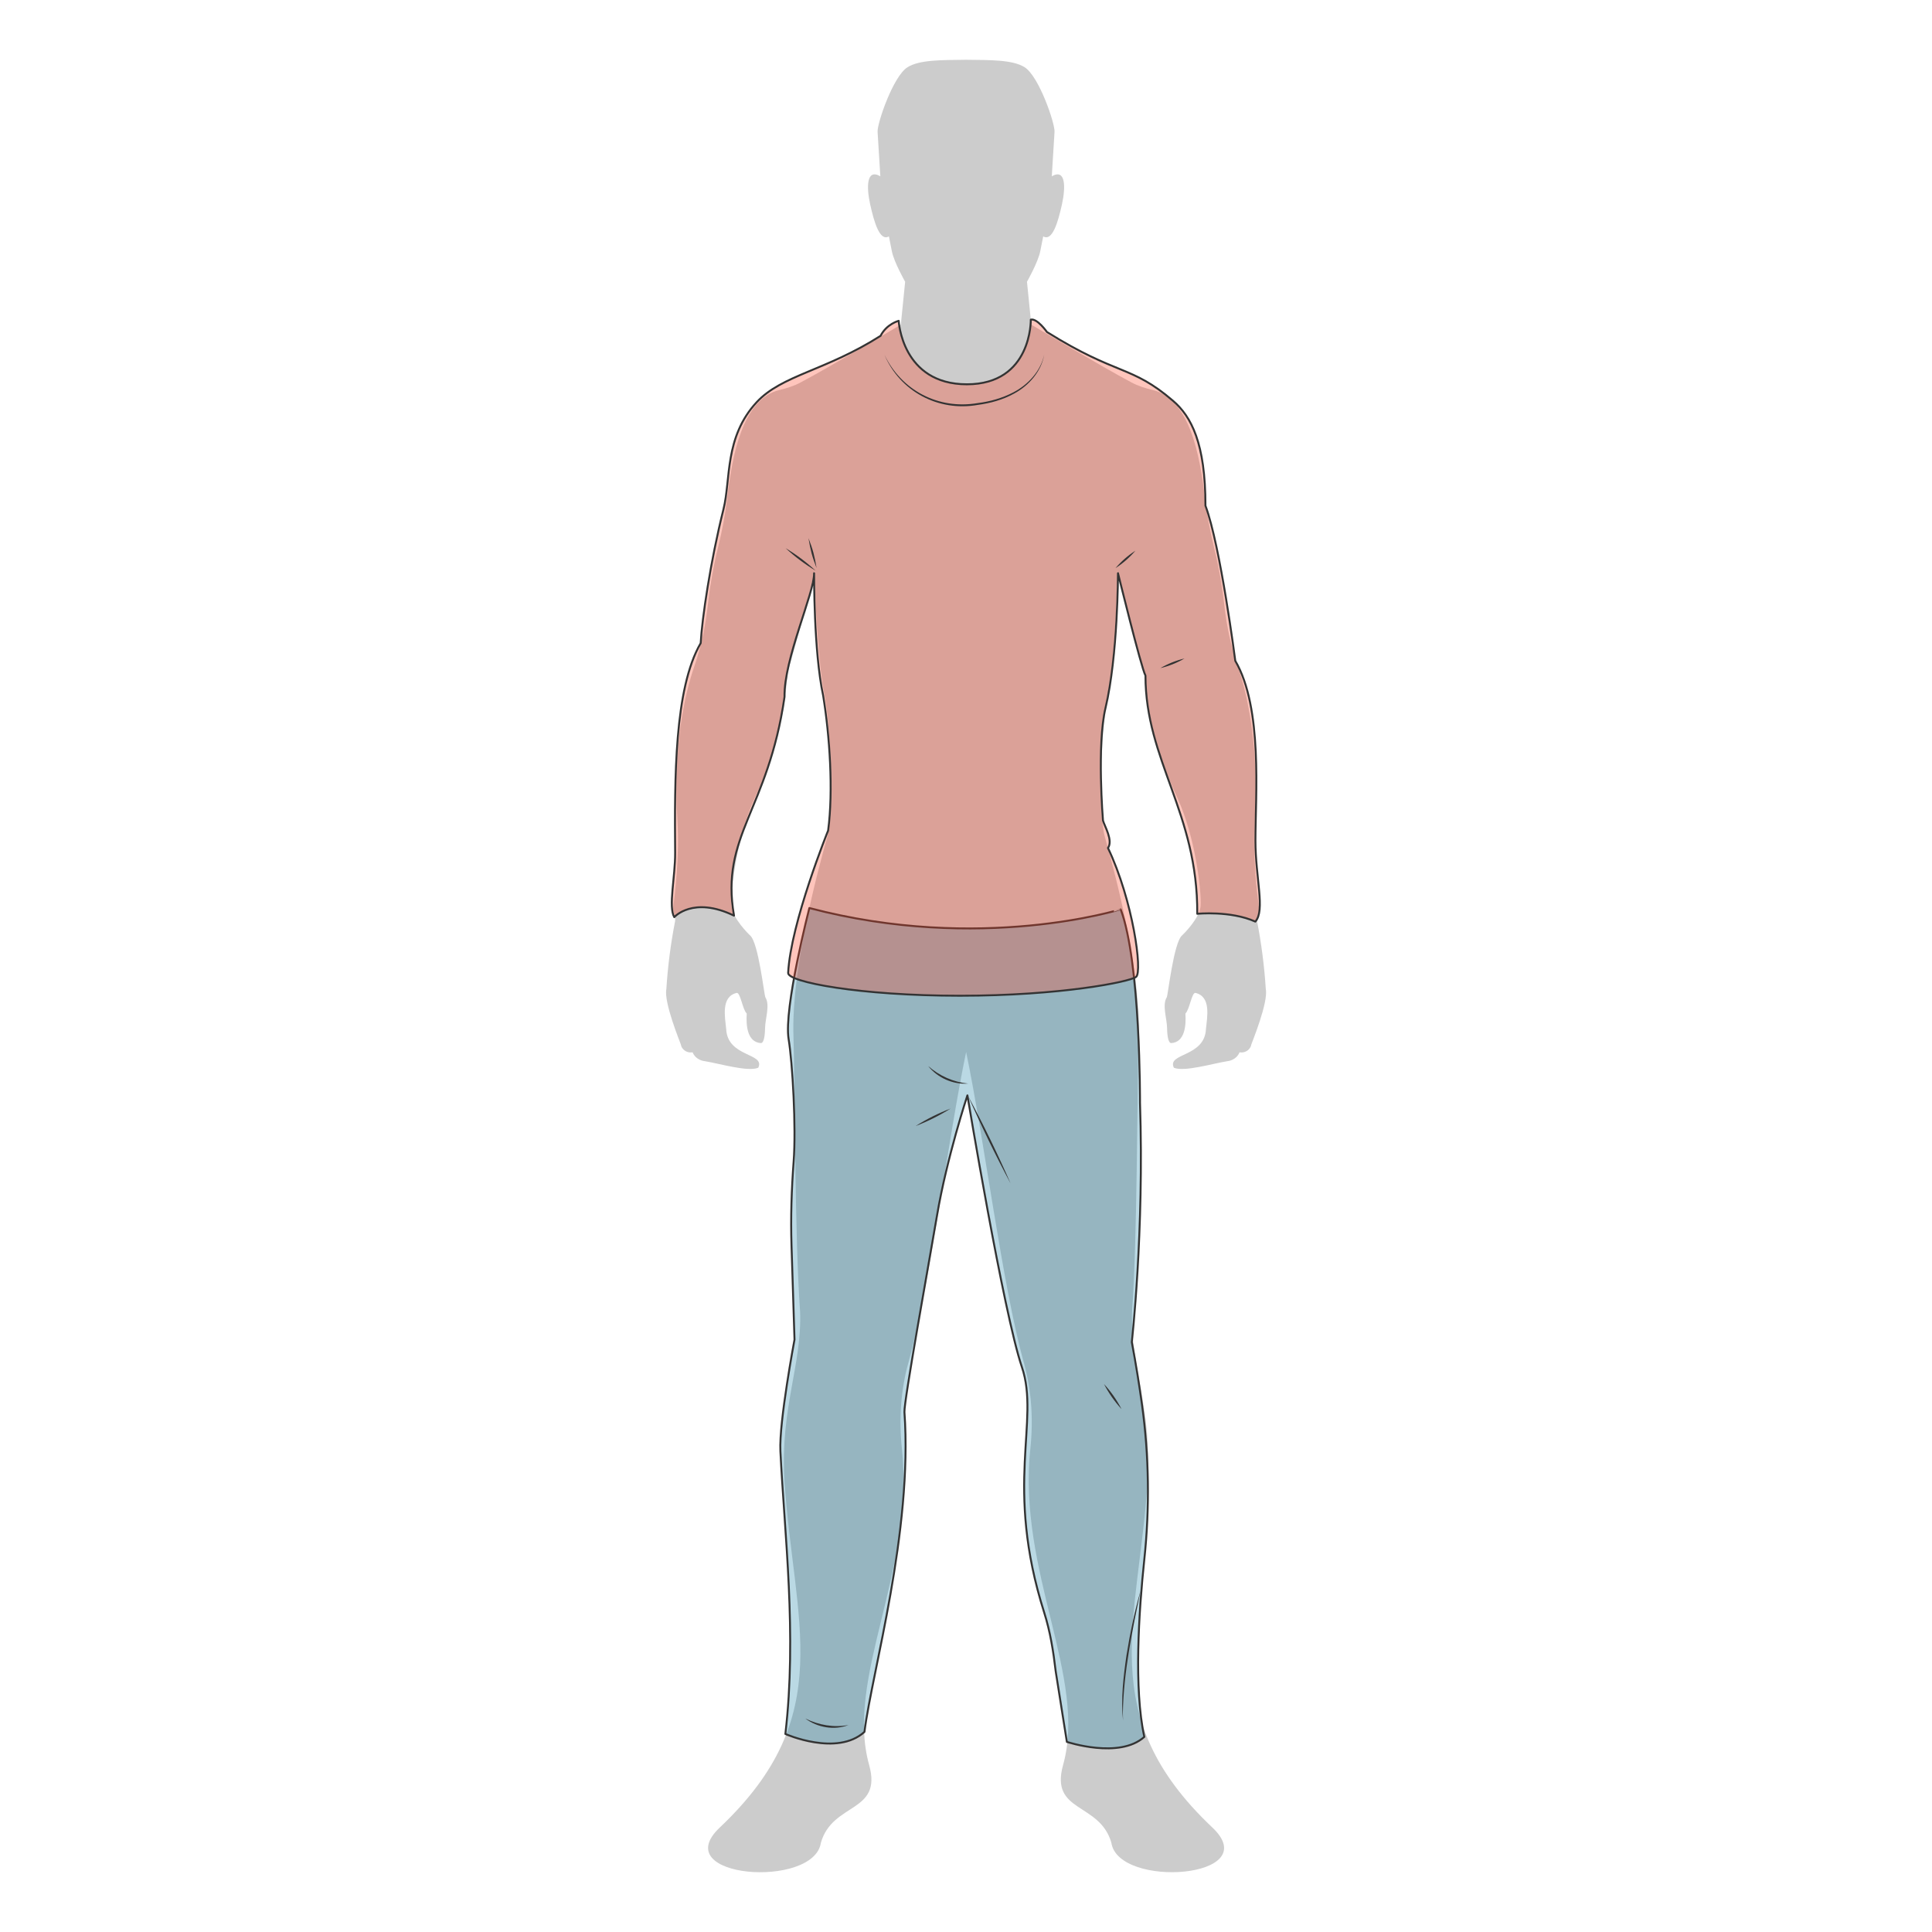 <svg xml:space="preserve" style="enable-background:new 0 0 2000 2000;" viewBox="0 0 2000 2000" y="0px" x="0px" xmlns:xlink="http://www.w3.org/1999/xlink" xmlns="http://www.w3.org/2000/svg" id="Layer_1" version="1.1">
<path d="M1000.114,1088.925c18.622,89.104,37.525,242.326,59.695,321.419
	c8.12,29.019,9.957,59.334,6.799,89.285c-13.449,127.745,59.229,236.713,33.883,327.548c-13.864,49.738,37.815,38.275,49.973,80.358
	c7.06,48.082,160.252,36.885,104.54-15.725c-122.932-116.157-76.426-211.856-66.859-359.75
	c4.373-74.955-18.257-118.869-16.241-174.246c5.614-78.342,5.018-220.622,6.985-290.899c0.801-65.719-23.306-158.626-35.023-200.213
	c-7.965-28.324-2.972-118.979,2.922-148.309c7.14-35.614,10.477-116.803,9.832-127.695c9.491,40.067,26.228,99.296,26.823,100.487
	c3.853,7.705-1.116,55.812,35.379,134.855c18.547,40.167,24.987,95.854,24.056,111.659c-0.725,12.723-18.237,29.82-19.113,30.545
	c-8.821,7.19-14.72,62.592-15.961,64.248c-4.938,7.785,0.235,22.32,0.335,31.371c0.08,5.819,0.751,16.191,4.453,15.936
	c13.889-0.986,15.415-18.002,14.535-30.575c4.448-4.243,6.544-22.165,10.447-21.364c16.346,3.883,12.108,24.727,10.837,37.22
	c-1.216,29.615-40.787,24.776-33.207,40.247c10.682,4.553,40.917-4.553,55.712-6.855c0.075,0,8.791-0.725,12.283-9.156
	c6.749,1.136,11.563-3.647,12.133-8.02c0.745-2.352,17.742-43.579,15.025-57.263c-1.501-23.666-4.528-47.201-9.051-70.482v-0.18
	c-0.295-2.687,0.23-5.163,0.866-7.03c0.786-2.297,1.366-4.723,1.046-7.125c-1.656-12.308-6.564-53.02-4.423-88.344
	c4.813-78.993-7.575-132.528-17.562-161.553c-6.905-20.068-11.328-40.862-13.679-61.971c-1.891-16.811-5.123-38.045-10.712-60.495
	c-4.293-17.277-7.575-34.839-9.672-52.53c-4.938-41.978-15.415-101.544-54.106-110.648c-7.53-1.785-14.9-4.139-21.729-7.76
	c-30.7-16.269-103.739-59.824-103.739-59.824l-4.478-44.409c0,0,11.488-20.2,13.734-31.529l3.077-15.467
	c9.466,5.69,15.39-15.053,19.373-33.029c3.932-17.794,4.038-37.529-10.497-29.175l2.842-45.987
	c0.57-8.587-16.086-57.6-30.986-66.911c-12.723-7.94-36.029-7.371-60.6-7.708c-24.596,0.362-47.872-0.207-60.6,7.708
	c-14.895,9.285-31.551,58.298-30.986,66.911l2.847,45.987c-14.535-8.354-14.435,11.381-10.502,29.175
	c3.983,17.976,9.907,38.719,19.373,33.029l3.077,15.467c2.251,11.303,13.734,31.529,13.734,31.529l-4.473,44.409
	c0,0-73.044,43.556-103.744,59.824c-6.83,3.621-14.199,5.975-21.725,7.76c-38.696,9.13-49.143,68.696-54.111,110.648
	c-2.091,17.691-5.379,35.227-9.672,52.53c-5.589,22.45-8.846,43.714-10.707,60.495c-2.357,21.084-6.805,41.903-13.684,61.971
	c-9.982,29.024-22.37,82.56-17.562,161.553c2.146,35.324-2.767,76.036-4.418,88.344c-0.325,2.402,0.255,4.823,1.046,7.12
	c0.645,1.866,1.186,4.348,0.916,7.035v0.18c-4.553,23.281-7.58,46.816-9.076,70.482c-2.717,13.684,14.3,54.887,15.025,57.263
	c0.595,4.373,5.379,9.156,12.133,8.02c3.487,8.406,12.208,9.131,12.283,9.156c14.795,2.302,45.03,11.408,55.712,6.855
	c7.58-15.47-31.996-10.632-33.212-40.247c-1.266-12.493-5.509-33.337,10.837-37.22c3.933-0.776,6.004,17.121,10.452,21.364
	c-0.881,12.573,0.645,29.59,14.535,30.575c3.697,0.255,4.373-10.117,4.448-15.936c0.13-9.026,5.304-23.586,0.335-31.371
	c-1.241-1.656-7.135-57.058-15.956-64.248c-0.881-0.701-18.392-17.797-19.113-30.545c-0.931-15.806,5.509-71.493,24.051-111.659
	c36.469-79.043,31.531-127.15,35.384-134.855c0.595-1.191,17.332-60.42,26.823-100.487c-0.645,10.892,2.687,92.081,9.827,127.695
	c5.874,29.33,10.892,119.985,2.922,148.309c-11.713,41.588-35.794,134.495-35.018,200.213c1.966,70.277,1.371,212.557,6.985,290.899
	c2.016,55.347-20.589,99.266-16.246,174.246c9.571,147.868,56.077,243.592-66.859,359.75c-55.607,52.635,97.59,63.833,104.65,15.75
	c12.153-42.078,63.833-30.62,49.968-80.359c-25.322-90.836,47.357-199.803,33.883-327.548c-3.157-29.975-1.321-60.29,6.805-89.285
	c22.165-79.118,41.072-232.34,59.695-321.414L1000.114,1088.925z" style="fill:#CCCCCC;"></path>
<path d="M837.836,939.98c0,0-26.718,103.949-21.464,135.735
	c4.058,24.521,7.86,91.326,5.198,126.76c-2.176,28.894-3.107,57.833-2.202,86.778l3.107,97.51c0,0-16.116,85.352-14.615,115.432
	c4.268,86.307,17.201,189.766,5.148,292.81c0,0,53.436,23.691,81.885-2.171c7.76-62.076,50.123-207.228,41.383-331.066
	c-0.726-10.267,25.372-154.488,33.727-203.556c10.242-60.26,31.451-124.278,31.451-124.278s37.325,225.05,56.413,281.277
	c18.932,55.842-18.753,122.056,23.095,254.144c6.234,19.658,9.491,40.167,11.873,60.65l11.588,73.174
	c0,0,54.316,18.102,80.178-5.173c-10.942-49.998-5.769-129.166,0.025-184.003c5.614-53.15,4.913-106.791-2.407-159.736
	c-2.792-20.228-6.284-42.288-10.577-64.918c0,0,12.934-113.806,8.486-247.835c0,0,0.695-145.567-20.018-200.218
	C1160.11,941.296,1015.189,986.792,837.836,939.98z" style="opacity:0.3;fill:#1A81A6;enable-background:new    ;"></path>
<path d="M960.823,1103.569c11.613,10.117,26.047,16.661,41.383,18.107
	C986.635,1122.997,970.574,1115.728,960.823,1103.569z" style="fill:#333333;"></path>
<path d="M1180.669,1646.726c-8.511,41.563-17.407,83.436-18.287,125.984l0.18,8.511
	c-2.352-22.66,0.365-45.525,3.622-67.945C1169.782,1690.851,1174.46,1668.581,1180.669,1646.726z" style="fill:#333333;"></path>
<path d="M837.836,939.98
	c0,0-26.718,103.949-21.464,135.735c4.058,24.521,7.86,91.326,5.198,126.76c-2.176,28.894-3.107,57.833-2.202,86.778l3.107,97.51
	c0,0-16.116,85.352-14.615,115.432c4.268,86.307,17.201,189.766,5.148,292.81c0,0,53.436,23.691,81.885-2.171
	c7.76-62.076,50.123-207.228,41.383-331.066c-0.726-10.267,25.372-154.488,33.727-203.556
	c10.242-60.26,31.451-124.278,31.451-124.278s37.325,225.05,56.413,281.277c18.932,55.842-18.753,122.056,23.095,254.144
	c6.234,19.658,9.491,40.167,11.873,60.65l11.588,73.174c0,0,54.316,18.102,80.178-5.173c-10.942-49.998-5.769-129.166,0.025-184.003
	c5.614-53.15,4.913-106.791-2.407-159.736c-2.792-20.228-6.284-42.288-10.577-64.918c0,0,12.934-113.806,8.486-247.835
	c0,0,0.695-145.567-20.018-200.218C1160.11,941.296,1015.189,986.792,837.836,939.98z" style="fill:none;stroke:#333333;stroke-width:2.001;stroke-linecap:round;stroke-linejoin:round;"></path>
<path d="M1002.205,1134.61c15.831,29.59,30.495,59.8,43.974,90.525
	C1030.349,1195.546,1015.684,1165.336,1002.205,1134.61z" style="fill:#333333;"></path>
<path d="M984.103,1147.544c-11.458,7.19-23.591,13.264-36.209,18.102
	C959.322,1158.431,971.48,1152.377,984.103,1147.544z" style="fill:#333333;"></path>
<path d="M1142.829,1432.724c7.195,7.835,13.269,16.501,18.157,25.942
	C1153.796,1450.826,1147.747,1442.165,1142.829,1432.724z" style="fill:#333333;"></path>
<path d="M833.673,1778.994c13.784,6.804,29.485,9.621,44.67,6.724
	C863.703,1791.488,846.141,1788.356,833.673,1778.994z" style="fill:#333333;"></path>
<path d="M930.242,332.14c0,0-12.363,3.155-18.672,15.518
	c-56.903,36.211-102.038,40.478-128.21,68.644c-33.622,36.211-26.693,79.973-34.453,111.01
	c-13.524,54.108-22.14,113.052-23.561,138.479c-27.338,46.866-27.028,140.549-26.433,216.924c0.18,24.776-6.544,56.127-0.26,66.704
	c0,0,19.373-22.065,61.841-1.551c-14.43-82.95,34.713-108.812,51.654-226.496c-0.881-38.796,30.906-107.597,30.62-128.005
	c0,0-0.515,80.779,9.366,126.739c6.765,41.393,10.627,98.516,5.143,139.668c0,0-38.796,95.699-41.383,147.423
	c-0.465,9.366,74.024,23.591,177.843,23.591s175.412-14.305,182.322-19.478c6.905-5.143-3.207-79.143-29.074-133.459
	c5.509-7.965-3.697-22.785-5.173-28.449c0,0-6.489-78.317,2.587-116.393c12.934-54.316,12.934-139.668,12.934-139.668
	s23.896,97.51,28.449,106.046c0,87.939,54.316,142.255,53.621,246.589c0,0,34.318-3.462,60.105,8.07
	c10.452-11.533,0.105-45.16,0.105-83.956c0-46.866,7.76-137.081-20.849-185.989c0,0-15.36-119.209-30.881-160.593
	c0-64.661-14.665-92.388-33.622-108.631c-43.479-37.271-56.773-25.683-130.462-71.179c0,0-10.087-14.355-16.706-12.829
	c0,0,1.241,66.963-66.164,66.963c-67.4,0-70.607-65.722-70.607-65.722L930.242,332.14z" style="opacity:0.3;fill:#FF3C20;enable-background:new    ;"></path>
<path d="M915.448,367.031c17.667,37.141,55.997,57.135,96.529,50.254
	c12.854-1.552,25.657-5.173,37.115-11.173c15.23-7.889,28.269-21.959,31.891-39.056c-3.002,17.485-15.831,32.098-31.171,40.375
	c-11.533,6.388-24.571,10.009-37.58,11.716c-40.837,7.242-80.569-13.837-96.759-52.091L915.448,367.031z" style="fill:#333333;"></path>
<path d="M930.242,332.14
	c0,0-12.363,3.155-18.672,15.518c-56.903,36.211-102.033,40.478-128.21,68.644c-33.622,36.211-26.693,79.973-34.453,111.01
	c-13.524,54.108-22.14,113.052-23.561,138.479c-27.338,46.866-27.028,140.549-26.433,216.924c0.18,24.776-7.19,56.127-0.906,66.704
	c0,0,19.373-22.065,61.841-1.551c-14.43-82.95,35.359-108.812,52.3-226.496c-0.881-38.796,30.906-107.597,30.62-128.005
	c0,0-0.515,80.779,9.366,126.739c6.765,41.393,10.627,98.516,5.143,139.668c0,0-38.796,95.699-41.383,147.423
	c-0.465,9.366,74.024,23.591,177.843,23.591s175.412-14.305,182.322-19.478c6.905-5.143-3.207-79.143-29.074-133.459
	c5.509-7.965-3.697-22.785-5.173-28.449c0,0-6.489-78.317,2.587-116.393c12.934-54.316,12.934-139.668,12.934-139.668
	s23.901,97.51,28.449,106.046c0,87.939,54.316,142.255,53.621,246.589c0,0,34.323-3.462,60.105,8.07
	c10.452-11.533,0.105-45.16,0.105-83.956c0-46.866,7.76-137.081-20.844-185.989c0,0-15.365-119.209-30.886-160.593
	c0-64.661-14.665-92.388-33.622-108.631c-43.479-37.271-57.188-25.477-130.462-71.179c0,0-10.087-14.355-16.706-12.829
	c0,0,1.241,66.963-66.164,66.963c-67.4,0-70.607-65.722-70.607-65.722L930.242,332.14z" style="fill:none;stroke:#333333;stroke-width:2.001;stroke-linecap:round;stroke-linejoin:round;"></path>
<path d="M844.325,590.758c-11.097-6.674-21.519-14.485-31.041-23.275
	C824.407,574.152,834.804,581.967,844.325,590.758z" style="fill:#333333;"></path>
<path d="M845.316,588.006c-4.698-12.068-6.239-18.152-8.391-30.933
	C841.643,569.153,843.164,575.227,845.316,588.006z" style="fill:#333333;"></path>
<path d="M1154.697,588.171c6.024-7.035,12.929-13.089,20.689-18.102
	C1169.387,577.104,1162.452,583.153,1154.697,588.171z" style="fill:#333333;"></path>
<path d="M1201.253,691.63c7.81-4.553,16.166-7.915,24.957-9.982
	C1218.399,686.226,1210.044,689.534,1201.253,691.63z" style="fill:#333333;"></path>
</svg>
